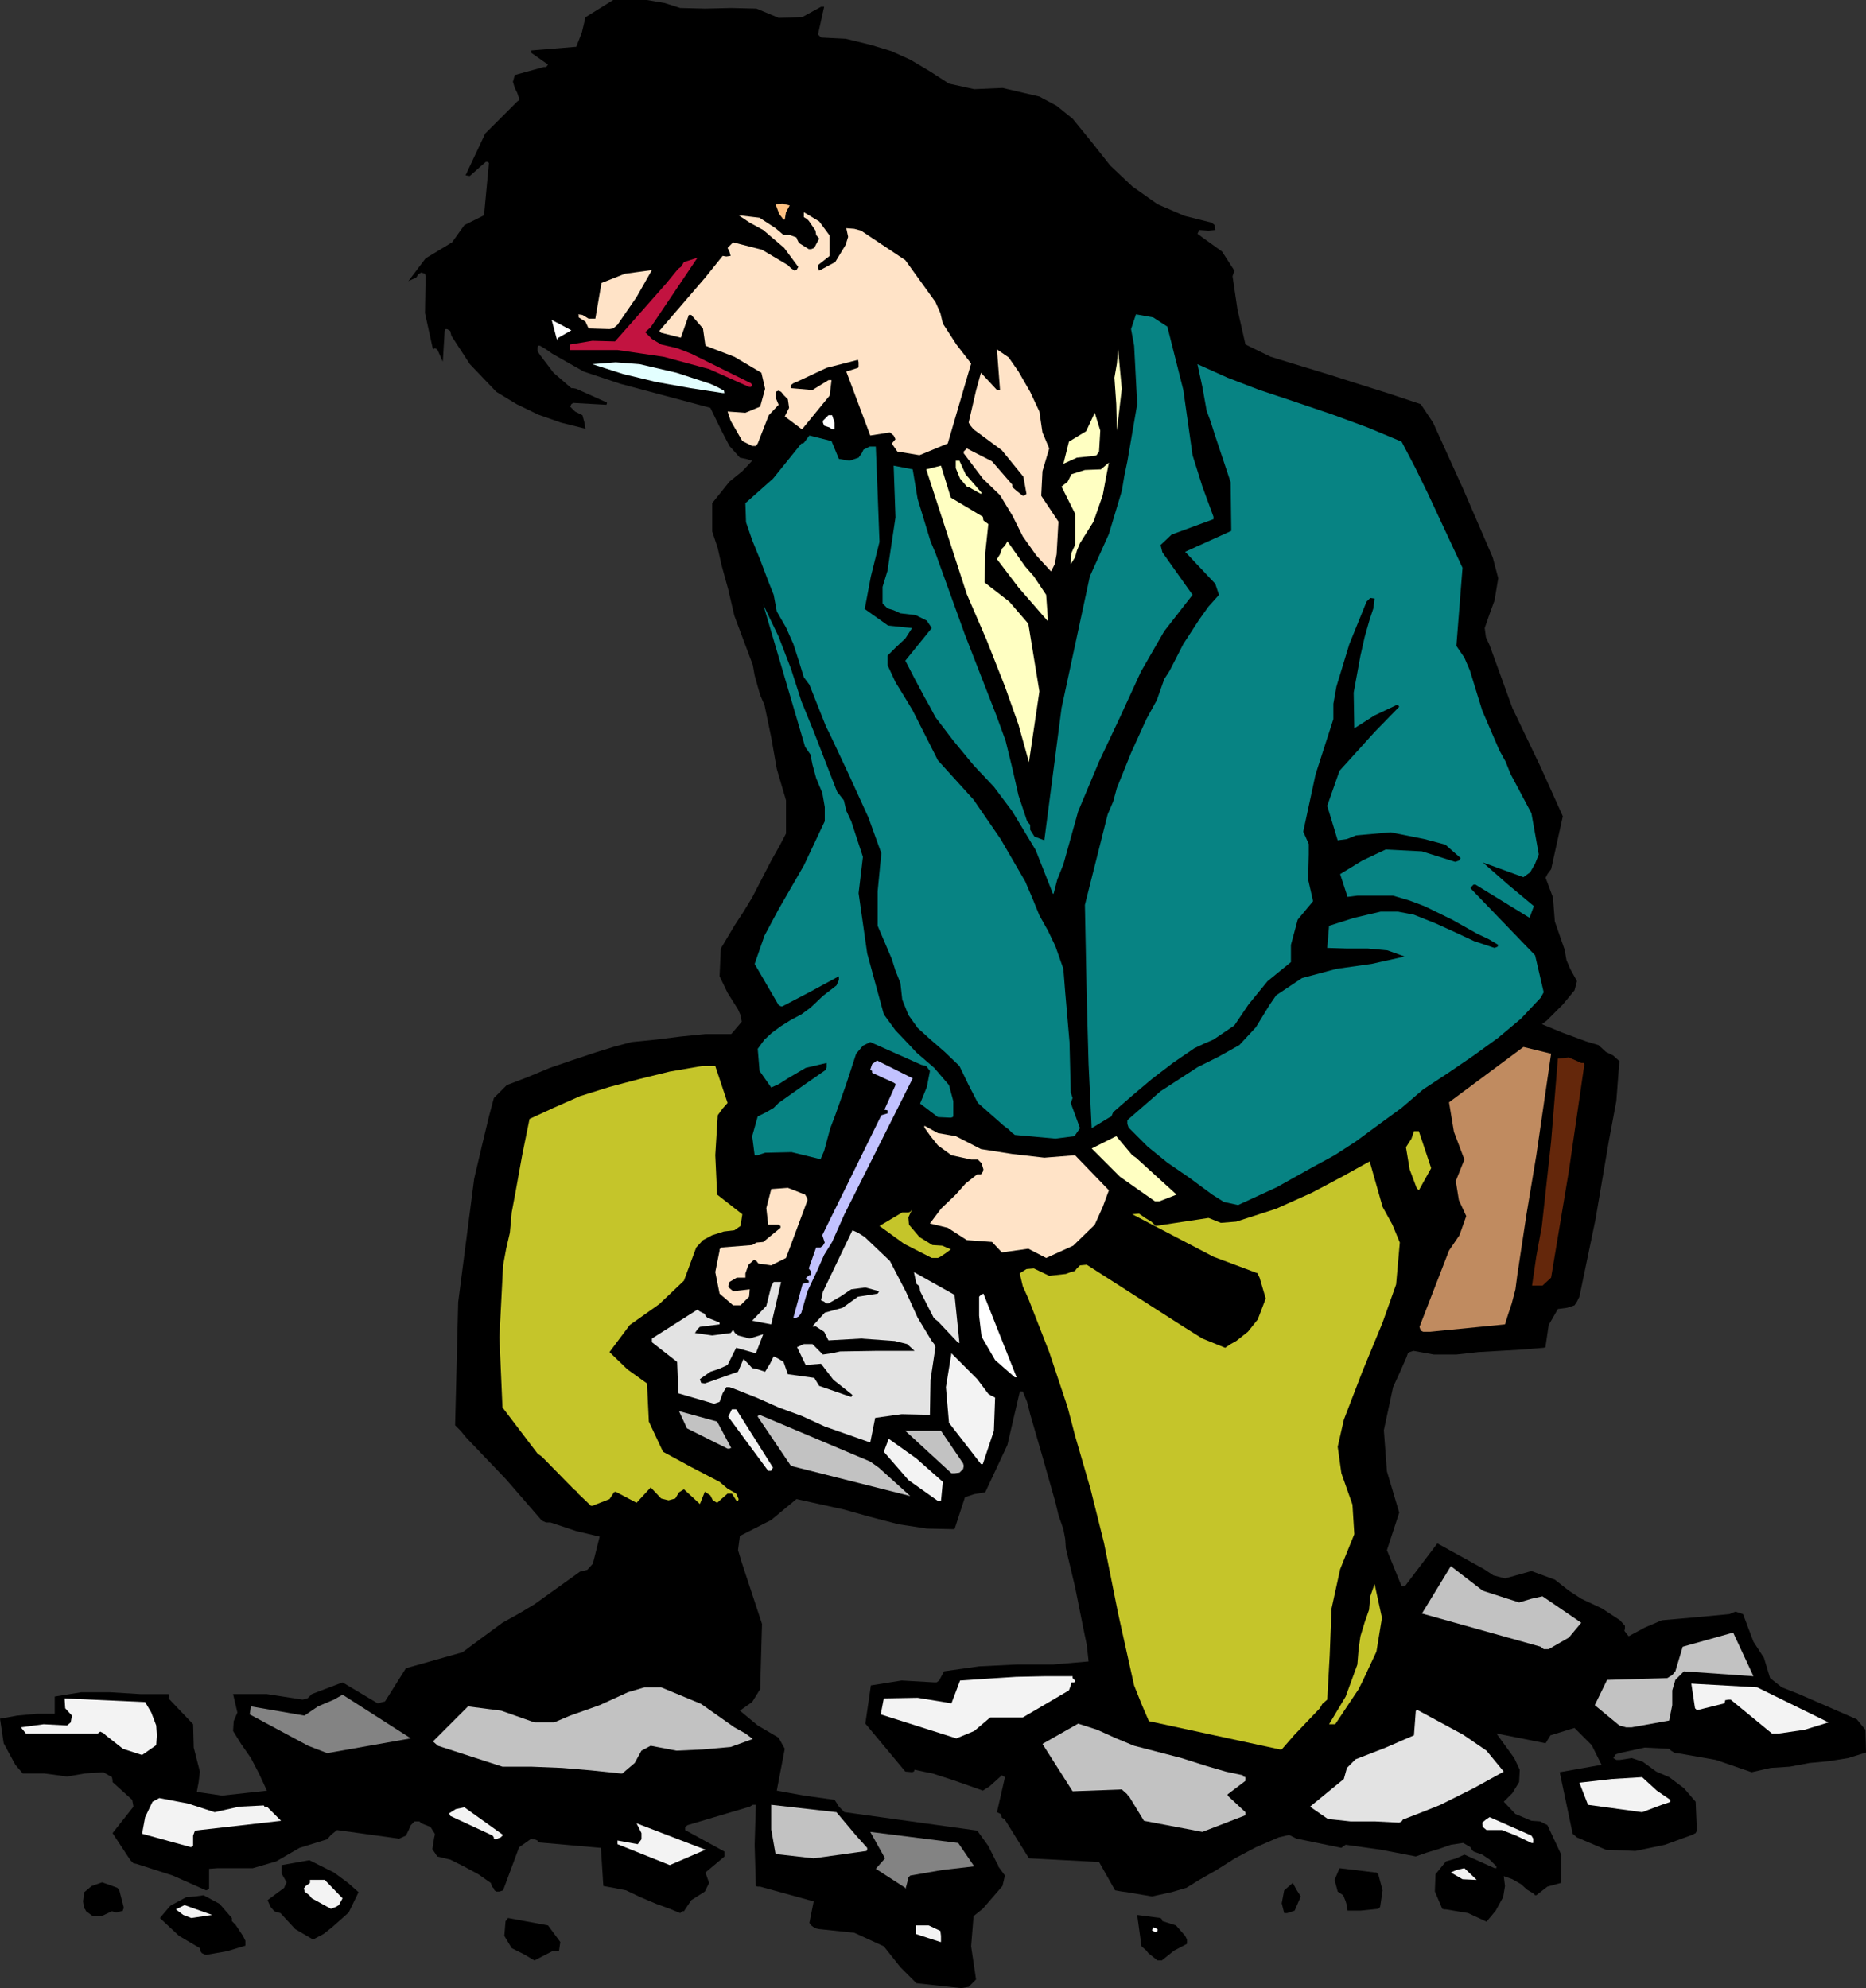 <?xml version="1.0" encoding="UTF-8" standalone="no"?>
<svg
   version="1.0"
   width="129.724mm"
   height="138.191mm"
   id="svg69"
   sodipodi:docname="Geologist 1.wmf"
   xmlns:inkscape="http://www.inkscape.org/namespaces/inkscape"
   xmlns:sodipodi="http://sodipodi.sourceforge.net/DTD/sodipodi-0.dtd"
   xmlns="http://www.w3.org/2000/svg"
   xmlns:svg="http://www.w3.org/2000/svg">
  <rect width="100%" height="100%" fill="#333333" stroke="none"/>
  <sodipodi:namedview
     id="namedview69"
     pagecolor="#ffffff"
     bordercolor="#000000"
     borderopacity="0.25"
     inkscape:showpageshadow="2"
     inkscape:pageopacity="0.0"
     inkscape:pagecheckerboard="0"
     inkscape:deskcolor="#d1d1d1"
     inkscape:document-units="mm" />
  <defs
     id="defs1">
    <pattern
       id="WMFhbasepattern"
       patternUnits="userSpaceOnUse"
       width="6"
       height="6"
       x="0"
       y="0" />
  </defs>
  <path
     style="fill:#000000;fill-opacity:1;fill-rule:evenodd;stroke:none"
     d="m 252.581,522.297 -11.797,-1.293 -4.202,-4.202 -4.363,-5.494 -7.757,-3.555 -9.211,-0.97 -0.808,-0.162 -0.646,-0.323 -0.646,-0.485 -0.485,-0.646 1.131,-5.656 -14.059,-3.878 h -0.646 l -0.485,-0.162 -0.323,-10.827 0.323,-10.504 h -0.808 l -0.808,0.485 -16.322,4.848 -0.646,0.485 v 0.808 l 10.342,5.656 v 1.293 l -5.01,4.202 0.97,2.747 -1.131,2.262 -3.555,2.262 -1.939,2.909 h -0.485 l -0.485,0.485 -2.747,-1.131 -3.555,-1.293 -4.202,-1.778 -3.717,-1.778 -3.232,-0.646 -2.747,-0.485 -0.646,-10.019 -16.483,-1.454 -0.162,-0.485 -0.808,-0.323 h -0.323 l -0.485,-0.162 -3.232,2.262 -4.202,11.312 -0.97,0.323 h -0.808 l -0.485,-0.323 -0.162,-0.485 -0.485,-0.485 -0.323,-0.97 -3.232,-2.262 -3.878,-2.101 -3.555,-1.778 -3.394,-0.808 -1.293,-1.939 0.485,-3.07 0.162,-0.646 v -0.323 l -1.131,-1.778 -2.424,-0.97 -0.485,-0.485 h -1.293 l -0.97,0.97 -0.646,1.454 -0.646,1.293 -1.778,0.808 -16.322,-2.262 -1.616,1.293 -0.97,1.131 -7.272,2.262 -6.141,3.555 -6.141,1.778 h -9.211 l -2.262,0.162 v 5.171 l -0.323,0.323 -0.485,0.162 -8.726,-3.878 -9.534,-3.07 -0.808,-0.162 -0.808,-0.808 -4.686,-7.11 5.494,-6.949 -0.323,-1.778 -5.171,-4.686 v -0.485 l -0.162,-0.808 -2.262,-1.293 -4.848,0.323 -4.686,0.808 -5.979,-0.808 H 5.979 L 4.04,463.636 0.97,457.98 0,451.515 l 4.525,-0.808 5.171,-0.485 h 4.686 v -4.525 l 6.949,-1.131 h 7.595 l 7.918,0.485 h 7.434 l 0.162,0.485 -0.162,0.646 6.464,6.787 0.162,6.141 1.616,6.302 -0.323,2.747 -0.485,2.586 6.626,0.97 11.797,-1.293 -2.101,-4.525 -2.101,-4.04 -2.586,-3.717 -2.101,-3.394 0.162,-2.586 0.97,-2.262 -1.131,-4.848 h 8.888 l 9.373,1.454 1.293,-0.323 1.131,-1.131 8.08,-3.07 9.211,5.494 1.939,-0.485 5.494,-8.726 14.867,-4.202 5.01,-3.717 5.494,-4.04 4.363,-2.424 4.04,-2.424 11.958,-8.565 1.939,-0.485 1.454,-1.616 1.778,-7.11 -6.141,-1.454 -6.787,-2.262 h -1.131 l -1.131,-0.485 -9.373,-10.827 -10.504,-10.989 -1.454,-1.778 -1.454,-1.454 0.808,-32.32 4.202,-32.482 1.939,-8.242 1.939,-8.08 1.293,-4.848 3.394,-3.394 5.494,-2.101 5.818,-2.424 5.656,-1.939 6.302,-2.101 4.686,-1.454 4.848,-1.293 6.464,-0.646 6.464,-0.808 6.464,-0.646 h 6.787 l 2.747,-3.232 -0.323,-1.778 -0.646,-1.454 -2.747,-4.363 -2.101,-4.363 0.323,-7.272 3.555,-5.979 2.424,-3.717 2.262,-3.717 2.424,-4.686 2.586,-5.01 2.101,-3.717 1.778,-3.394 v -8.726 l -2.424,-8.242 -1.454,-8.242 -1.778,-8.565 -1.131,-2.586 -0.646,-2.262 -0.808,-2.909 -0.485,-2.747 -2.424,-6.464 -2.424,-6.464 -1.616,-6.949 -1.778,-6.464 -0.97,-4.363 -1.454,-4.363 v -7.434 l 4.525,-5.656 3.394,-2.747 2.586,-2.747 -1.616,-0.485 -1.616,-0.323 -2.747,-3.07 -2.101,-4.04 -2.909,-5.979 -23.594,-6.302 -9.696,-3.232 -8.242,-4.686 -1.616,-1.131 -1.616,-0.97 h -0.485 l -0.162,0.485 v 0.97 l 0.646,0.97 3.555,4.686 4.686,4.04 h 0.485 l 0.808,0.162 7.918,3.555 0.162,0.162 -0.162,0.485 -8.726,-0.485 -0.485,0.323 -0.323,0.646 1.293,1.293 1.939,0.97 0.485,1.778 0.323,1.778 -6.464,-1.616 -5.979,-2.101 -5.656,-2.747 -5.333,-3.232 -6.949,-7.272 -4.848,-7.434 -0.323,-1.293 -0.808,-0.485 h -0.485 l -0.162,0.485 -0.485,8.08 -1.454,-3.232 -0.646,-0.323 -0.485,0.323 -2.101,-9.535 0.162,-9.696 -0.162,-0.646 -0.97,-0.323 -0.808,0.485 -0.485,0.808 -2.101,0.97 4.525,-5.979 6.949,-4.202 3.232,-4.525 5.171,-2.586 1.293,-13.736 -0.323,-0.323 h -0.485 l -4.202,3.717 h -0.162 l -0.97,-0.162 5.171,-10.989 8.403,-8.403 0.485,-0.323 v -0.485 l -0.485,-1.454 -0.646,-1.293 -0.485,-1.616 0.485,-1.778 7.595,-2.101 h 0.646 l 0.485,-0.646 -4.363,-3.07 v -0.646 l 11.797,-0.97 1.454,-3.717 0.97,-4.04 L 161.115,0 h 8.888 l 4.686,0.808 4.04,1.293 6.464,0.162 6.949,-0.162 6.626,0.162 5.818,2.424 6.141,-0.162 5.01,-2.747 h 0.808 l -1.616,7.272 0.808,0.808 6.464,0.323 6.626,1.616 5.333,1.616 5.01,2.262 5.171,3.07 5.01,3.232 6.626,1.454 7.434,-0.323 9.696,2.262 4.525,2.424 4.202,3.394 5.01,6.141 4.848,6.141 5.818,5.494 6.626,4.686 7.11,3.07 7.11,1.778 0.808,0.646 0.162,1.293 -1.778,0.162 -2.424,-0.162 -0.485,0.97 1.293,0.97 5.171,3.717 3.232,5.01 -0.162,0.485 -0.323,0.97 1.293,8.726 2.101,9.211 6.626,3.232 7.918,2.424 7.434,2.262 7.11,2.262 8.726,2.747 8.242,2.747 3.232,4.848 7.918,17.453 7.757,17.938 1.454,5.494 -0.97,5.818 -1.293,3.555 -1.293,3.717 0.323,2.424 0.97,2.101 5.979,16.483 7.434,15.514 5.818,12.928 -3.07,13.898 -0.97,1.293 -0.485,0.97 1.939,5.171 0.485,6.302 1.293,3.717 1.293,3.717 0.485,2.747 0.97,2.262 1.778,3.232 -0.646,2.424 -3.07,3.717 -4.202,4.202 -1.293,0.97 5.494,2.262 6.141,2.262 3.232,0.97 1.939,1.778 1.939,0.97 1.616,1.454 -0.808,10.504 -1.939,10.343 -3.555,20.847 -4.202,20.2 -0.646,1.293 -0.646,0.97 -1.939,0.646 -2.424,0.323 -2.424,4.202 -0.808,5.494 v 0.323 l -0.485,0.162 -5.818,0.485 -5.656,0.323 -5.656,0.323 -5.818,0.646 h -5.979 l -5.333,-0.97 -0.485,0.162 -0.485,0.162 -0.485,0.323 -0.323,0.97 -1.778,4.04 -1.778,3.878 -2.424,11.312 0.808,10.827 3.232,10.827 -3.232,9.858 3.878,9.534 h 0.808 l 8.565,-11.312 12.282,6.787 2.424,1.616 3.07,0.808 6.949,-1.939 6.141,2.262 3.717,2.909 3.232,2.101 5.494,2.586 4.686,3.07 1.293,1.454 v 0.808 l -0.162,0.485 0.485,0.646 0.646,0.808 4.202,-2.262 4.525,-1.939 9.211,-0.808 8.565,-0.808 1.131,-0.485 0.485,-0.162 1.939,0.646 2.747,7.272 2.747,4.202 1.616,5.333 3.07,2.424 4.525,1.778 15.19,6.626 2.262,2.747 0.162,5.979 -4.686,1.454 -5.01,0.808 -5.171,0.485 -5.171,0.97 -5.01,0.323 -5.01,1.131 -9.373,-3.232 -10.181,-1.778 h -0.485 l -0.323,-0.162 -0.808,-0.485 -0.485,-0.485 -6.464,-0.323 -6.626,1.454 -0.97,0.323 -0.646,0.97 0.808,0.485 h 0.97 l 3.07,-0.485 2.909,0.97 3.555,2.586 3.394,1.454 3.878,2.909 3.07,3.555 0.323,7.595 -0.323,0.646 -0.97,0.485 -7.11,2.586 -7.757,1.616 -7.757,-0.323 -7.595,-3.232 -1.131,-0.97 -0.162,-0.808 -3.232,-15.352 10.989,-1.939 -2.586,-5.171 -4.525,-4.525 -6.302,1.939 -1.293,2.101 -12.928,-2.586 4.686,6.464 1.454,3.07 -0.162,3.232 -1.778,2.909 -2.262,2.262 3.07,3.232 4.202,1.778 2.262,0.162 1.939,0.97 3.555,7.595 v 7.595 l -3.555,0.97 -2.909,2.262 h -0.323 l -0.485,-0.485 -1.616,-0.97 -1.616,-1.454 -2.262,-1.293 -2.262,-0.808 0.323,2.586 -0.485,2.909 -1.939,3.555 -2.424,2.909 -4.848,-2.262 -5.818,-0.97 h -0.485 l -0.485,-0.162 -1.939,-4.525 0.162,-4.525 2.747,-3.394 2.747,-0.808 2.101,-0.97 7.918,3.555 h 0.485 v -0.485 l -1.778,-1.778 -1.939,-1.293 -2.262,-0.808 -0.485,-0.485 -0.323,-0.646 -1.939,-1.131 -3.232,0.485 -3.232,1.131 -3.232,0.97 -2.747,0.97 -9.211,-1.778 -9.211,-1.293 -0.485,0.323 -0.646,0.485 -11.797,-2.424 -1.939,-0.97 -2.747,0.646 -5.979,2.586 -5.494,2.909 -4.848,3.07 -4.525,2.586 -3.394,2.101 -3.878,1.131 -5.171,1.131 -6.626,-1.131 -1.293,-0.162 -1.778,-0.323 -4.202,-7.434 -18.422,-0.97 -6.141,-9.858 -0.162,-0.323 -0.808,-0.485 -0.323,-0.97 -0.97,-0.485 2.101,-9.211 -0.323,-0.162 -0.485,-0.323 -3.232,2.909 -1.778,1.131 -1.778,-0.646 -5.979,-2.101 -5.494,-1.778 -2.424,-0.485 -2.262,-0.485 -0.162,0.485 -0.485,0.162 -1.778,-0.162 -10.504,-12.605 1.454,-10.019 8.08,-1.293 8.403,0.485 h 0.808 l 0.646,-0.485 1.293,-2.424 9.211,-1.293 9.858,-0.485 h 9.534 l 9.373,-0.808 -0.485,-4.363 -0.97,-4.686 -2.101,-10.504 -2.424,-10.181 -0.162,-2.424 -0.485,-2.586 -1.293,-3.717 -0.808,-3.394 -3.394,-11.959 -3.232,-11.151 -0.808,-3.232 -1.131,-2.747 h -0.646 l -0.162,0.162 -3.232,13.898 -5.818,12.443 -2.909,0.485 -2.424,0.808 -2.747,8.403 -7.272,-0.162 -7.434,-1.131 -7.434,-1.939 -6.949,-1.939 -12.443,-2.747 -6.626,5.494 -8.242,4.202 -0.485,3.717 0.97,3.232 5.333,16.16 -0.485,17.13 -2.101,3.394 -3.232,2.262 4.686,3.878 5.494,3.232 1.616,2.909 -2.101,10.989 7.11,1.293 8.08,1.131 0.646,0.97 0.485,0.808 1.454,1.454 34.906,4.848 2.909,4.04 2.262,4.525 0.323,0.485 v 0.323 l 1.778,2.424 -0.646,2.747 -5.171,5.979 -2.424,1.939 -0.646,7.918 1.293,8.726 -1.939,1.939 -1.778,0.323 z"
     id="path1" />
  <path
     style="fill:#000000;fill-opacity:1;fill-rule:evenodd;stroke:none"
     d="m 304.616,515.025 h -0.485 l -2.424,-1.939 -0.485,-0.646 -1.293,-1.131 -1.131,-8.242 6.141,0.808 0.323,0.323 0.162,0.485 3.555,1.131 2.424,2.747 0.485,0.97 v 1.131 l -3.394,1.778 -3.232,2.586 z"
     id="path2" />
  <path
     style="fill:#000000;fill-opacity:1;fill-rule:evenodd;stroke:none"
     d="m 140.43,515.025 -2.747,-1.616 -3.232,-1.616 -1.939,-3.232 0.323,-3.878 0.323,-0.323 0.323,-0.485 10.504,1.939 3.232,4.363 -0.323,2.262 -0.485,0.162 h -1.293 z"
     id="path3" />
  <path
     style="fill:#000000;fill-opacity:1;fill-rule:evenodd;stroke:none"
     d="m 54.136,513.571 -0.485,-0.162 -0.646,-0.323 -0.323,-0.485 -0.162,-0.808 -5.494,-3.232 -5.01,-4.686 2.747,-3.232 4.202,-2.262 2.262,-0.162 2.262,-0.323 4.202,2.262 3.232,3.717 v 0.808 l 0.97,0.97 1.939,2.909 0.646,1.293 v 1.293 l -4.848,1.454 z"
     id="path4" />
  <path
     style="fill:#f3f3f3;fill-opacity:1;fill-rule:evenodd;stroke:none"
     d="m 247.086,510.177 -6.464,-2.101 v -2.262 h 3.394 l 3.07,1.454 0.162,1.293 v 1.616 z"
     id="path5" />
  <path
     style="fill:#000000;fill-opacity:1;fill-rule:evenodd;stroke:none"
     d="m 82.254,509.53 -4.686,-2.747 -3.878,-4.202 -0.646,-0.162 -0.97,-0.323 -0.97,-1.131 -0.808,-1.778 4.363,-3.232 0.323,-0.808 0.323,-0.646 -1.293,-2.262 v -2.262 l 7.272,-1.293 6.464,3.232 3.717,2.747 2.747,2.424 -2.586,5.333 -4.363,3.878 -2.262,1.778 z"
     id="path6" />
  <path
     style="fill:#ffffff;fill-opacity:1;fill-rule:evenodd;stroke:none"
     d="m 139.622,508.076 -3.878,-0.808 z"
     id="path7" />
  <path
     style="fill:#ffffff;fill-opacity:1;fill-rule:evenodd;stroke:none"
     d="m 303.646,507.591 h -0.162 l -0.485,-0.323 -0.323,-0.162 0.323,-0.808 1.131,0.485 v 0.485 z"
     id="path8" />
  <path
     style="fill:#f3f3f3;fill-opacity:1;fill-rule:evenodd;stroke:none"
     d="m 50.258,503.874 -2.101,-0.808 -1.939,-1.454 1.293,-0.646 0.97,-0.485 7.272,2.586 z"
     id="path9" />
  <path
     style="fill:#000000;fill-opacity:1;fill-rule:evenodd;stroke:none"
     d="m 26.664,503.39 h -2.262 l -1.778,-1.293 -0.323,-0.646 h -0.162 l -0.323,-1.939 0.323,-2.424 1.939,-1.616 2.747,-0.97 2.747,0.97 1.293,0.485 0.485,0.646 1.131,4.363 v 0.485 l -0.162,0.162 v 0.323 l -0.485,0.162 -1.293,0.323 -1.131,-0.323 z"
     id="path10" />
  <path
     style="fill:#000000;fill-opacity:1;fill-rule:evenodd;stroke:none"
     d="m 338.067,502.582 h -0.646 l -0.646,-2.586 0.646,-3.394 1.131,-0.97 1.131,-0.97 0.97,1.778 1.131,1.778 -1.616,3.717 -1.939,0.646 z"
     id="path11" />
  <path
     style="fill:#000000;fill-opacity:1;fill-rule:evenodd;stroke:none"
     d="m 357.459,501.935 h -3.394 l -0.162,-1.293 -0.323,-1.131 -0.646,-1.616 -1.454,-0.97 -0.808,-3.07 1.293,-3.07 9.373,1.131 h 0.323 l 0.485,0.485 1.131,4.202 -0.646,4.363 -0.485,0.485 z"
     id="path12" />
  <path
     style="fill:#f3f3f3;fill-opacity:1;fill-rule:evenodd;stroke:none"
     d="m 86.941,501.45 -5.01,-2.747 -0.646,-0.808 -1.293,-0.97 v -0.323 l -0.162,-0.485 0.485,-0.646 1.131,-0.808 v -0.808 h 3.878 l 4.686,4.848 -0.97,1.778 -0.808,0.485 z"
     id="path13" />
  <path
     style="fill:#838383;fill-opacity:1;fill-rule:evenodd;stroke:none"
     d="m 237.875,495.956 -7.757,-5.01 2.424,-2.747 -3.878,-6.949 23.109,2.909 4.202,6.141 -8.403,0.97 -8.403,1.454 -0.485,0.485 v 0.162 l -0.808,3.07 z"
     id="path14" />
  <path
     style="fill:#f3f3f3;fill-opacity:1;fill-rule:evenodd;stroke:none"
     d="m 387.678,493.855 -3.394,-0.162 -3.07,-1.778 1.454,-0.646 2.101,-0.485 3.232,3.07 z"
     id="path15" />
  <path
     style="fill:#f3f3f3;fill-opacity:1;fill-rule:evenodd;stroke:none"
     d="m 175.982,489.977 -13.736,-5.494 v -0.97 l 5.333,0.97 0.97,-1.293 v -1.616 l -0.808,-1.616 -0.485,-0.97 18.099,6.949 z"
     id="path16" />
  <path
     style="fill:#c2c2c2;fill-opacity:1;fill-rule:evenodd;stroke:none"
     d="m 213.797,488.199 -10.019,-1.131 -1.131,-6.464 v -6.464 l 17.13,1.939 5.171,6.141 2.909,3.232 v 0.485 l -0.162,0.323 z"
     id="path17" />
  <path
     style="fill:#f3f3f3;fill-opacity:1;fill-rule:evenodd;stroke:none"
     d="m 50.258,485.29 -12.928,-3.555 0.808,-4.363 1.939,-4.04 1.778,-0.97 7.595,1.454 6.949,2.262 6.464,-1.454 6.464,-0.323 0.162,0.323 0.808,0.162 3.555,3.555 -21.331,2.424 -1.293,0.162 -0.485,1.293 v 2.747 h -0.323 z"
     id="path18" />
  <path
     style="fill:#f3f3f3;fill-opacity:1;fill-rule:evenodd;stroke:none"
     d="m 402.384,484.159 -4.04,-1.939 -3.717,-1.454 h -4.04 l -0.97,-0.808 -0.162,-1.131 0.97,-0.808 0.97,-0.646 10.989,4.848 0.485,0.808 v 1.131 z"
     id="path19" />
  <path
     style="fill:#f3f3f3;fill-opacity:1;fill-rule:evenodd;stroke:none"
     d="m 129.765,483.028 v -0.323 l -0.323,-0.485 -11.15,-5.171 v -0.162 l -0.323,-0.485 1.778,-1.131 2.262,-0.485 10.181,7.272 -0.646,0.646 -1.293,0.485 z"
     id="path20" />
  <path
     style="fill:#c2c2c2;fill-opacity:1;fill-rule:evenodd;stroke:none"
     d="m 315.928,481.25 -15.352,-2.909 -4.04,-6.626 -0.323,-0.162 v -0.162 l -1.454,-1.293 -12.928,0.485 -7.918,-12.443 9.373,-5.333 5.01,1.616 5.01,2.262 4.686,1.939 5.01,1.293 7.434,1.939 6.626,2.101 5.01,1.454 4.525,0.97 v 0.323 l 0.646,0.162 v 0.97 l -4.686,3.555 v 0.323 l 4.686,4.363 v 0.808 z"
     id="path21" />
  <path
     style="fill:#e3e3e3;fill-opacity:1;fill-rule:evenodd;stroke:none"
     d="m 367.64,478.826 -6.302,-0.323 h -6.464 l -5.979,-0.646 -4.686,-3.232 8.888,-7.272 0.808,-2.909 2.262,-2.262 7.918,-3.07 7.434,-3.232 0.485,-6.464 0.485,-0.162 5.979,3.232 5.979,3.232 6.141,4.202 4.525,5.494 -7.918,4.363 -8.726,4.363 -4.848,1.939 -5.01,1.939 -0.323,0.485 z"
     id="path22" />
  <path
     style="fill:#f3f3f3;fill-opacity:1;fill-rule:evenodd;stroke:none"
     d="m 431.472,476.079 -14.221,-1.939 -2.262,-5.818 8.565,-0.97 7.918,-0.485 3.878,3.555 3.555,2.424 v 0.485 l -0.323,0.162 -1.939,0.646 z"
     id="path23" />
  <path
     style="fill:#c2c2c2;fill-opacity:1;fill-rule:evenodd;stroke:none"
     d="m 163.054,465.898 -7.757,-0.808 -7.595,-0.646 -8.08,-0.323 h -7.595 l -16.968,-5.494 -1.293,-1.131 9.211,-9.211 8.726,1.131 8.726,3.07 h 5.171 l 4.202,-1.778 7.757,-2.747 7.434,-3.394 4.363,-1.293 h 4.363 l 10.504,4.363 8.726,6.141 2.909,1.616 1.939,1.454 -5.818,2.101 -7.272,0.646 -6.949,0.323 -6.787,-1.293 -2.424,1.293 -1.778,3.232 -3.232,2.747 z"
     id="path24" />
  <path
     style="fill:#f3f3f3;fill-opacity:1;fill-rule:evenodd;stroke:none"
     d="m 37.33,461.05 -5.01,-1.616 -4.525,-3.555 -0.485,-0.485 -0.97,-0.485 -0.646,0.485 H 6.787 l -1.293,-1.616 5.979,-0.808 6.141,0.323 0.97,-0.808 0.323,-1.778 -1.778,-1.939 -0.162,-2.586 21.17,0.97 1.616,2.747 1.293,3.394 0.162,2.586 -0.162,2.586 z"
     id="path25" />
  <path
     style="fill:#838383;fill-opacity:1;fill-rule:evenodd;stroke:none"
     d="m 85.971,460.565 -5.01,-1.939 -15.352,-8.242 0.323,-2.101 14.059,2.424 3.555,-2.424 4.202,-1.778 2.262,-1.293 17.938,11.474 z"
     id="path26" />
  <path
     style="fill:#c5c52a;fill-opacity:1;fill-rule:evenodd;stroke:none"
     d="m 336.289,459.596 -34.421,-7.434 -1.939,-4.525 -1.939,-4.848 -4.202,-18.907 -3.717,-18.584 -3.555,-14.221 -4.04,-13.898 -0.97,-3.717 -0.97,-3.717 -4.848,-14.544 -5.494,-14.059 -1.454,-3.232 -0.808,-3.394 1.778,-1.131 1.939,-0.162 4.04,1.939 4.363,-0.485 1.293,-0.485 1.131,-0.323 0.323,-0.485 0.97,-0.97 1.778,-0.162 25.21,16.16 5.171,3.232 5.979,2.424 1.454,-0.97 1.454,-0.808 3.07,-2.424 2.586,-3.232 2.101,-5.494 -1.616,-5.494 -0.485,-0.97 v -0.162 l -11.635,-4.363 -21.331,-11.151 1.778,-0.162 1.616,1.131 1.616,0.97 1.131,1.131 13.898,-2.101 3.232,1.293 4.04,-0.323 10.504,-3.394 9.373,-4.202 7.918,-4.202 7.272,-4.04 3.394,11.959 2.586,4.686 1.939,4.686 -0.97,10.989 -3.555,10.019 -5.333,12.928 -4.848,12.605 -1.616,7.11 0.97,6.949 2.909,8.242 0.485,7.757 -3.717,9.211 -2.262,10.343 -0.485,12.282 -0.646,11.635 -1.293,1.131 -0.646,1.131 -6.787,7.11 -3.232,3.717 z"
     id="path27" />
  <path
     style="fill:#f3f3f3;fill-opacity:1;fill-rule:evenodd;stroke:none"
     d="m 251.288,456.687 -19.877,-6.302 0.808,-4.202 8.888,-0.162 8.888,1.454 2.262,-5.979 7.11,-0.485 7.595,-0.485 7.434,-0.162 h 7.434 v 0.485 l 0.646,0.646 -0.162,0.485 h -0.808 l -0.162,0.808 -0.485,1.293 -12.12,7.11 h -8.565 l -4.202,3.555 z"
     id="path28" />
  <path
     style="fill:#f3f3f3;fill-opacity:1;fill-rule:evenodd;stroke:none"
     d="m 467.508,455.394 h -1.939 l -10.827,-8.888 h -0.646 l -0.808,0.162 -0.162,0.808 -7.11,1.778 h -0.162 l -0.485,-0.485 -0.97,-6.464 17.291,0.97 18.746,9.211 -6.302,1.939 z"
     id="path29" />
  <path
     style="fill:#c2c2c2;fill-opacity:1;fill-rule:evenodd;stroke:none"
     d="m 428.724,453.778 h -1.454 l -1.778,-0.485 -6.464,-5.333 3.232,-6.626 15.837,-0.485 1.293,-0.808 0.808,-0.97 1.939,-6.464 13.251,-3.717 5.333,11.474 -18.261,-1.293 -2.262,2.262 -0.808,2.747 v 3.878 l -0.808,4.04 z"
     id="path30" />
  <path
     style="fill:#c5c52a;fill-opacity:1;fill-rule:evenodd;stroke:none"
     d="m 350.348,452.97 h -1.131 l 4.363,-7.272 3.07,-8.403 0.323,-4.04 0.485,-3.394 1.131,-3.717 1.131,-3.232 0.323,-3.555 1.131,-3.232 1.939,8.888 -1.454,8.888 -3.555,7.595 -1.131,2.262 -6.141,9.211 z"
     id="path31" />
  <path
     style="fill:#c2c2c2;fill-opacity:1;fill-rule:evenodd;stroke:none"
     d="m 406.1,433.254 h -0.485 l -0.808,-0.646 -31.189,-8.726 7.595,-12.443 8.403,6.464 9.534,3.07 3.232,-0.97 2.909,-0.646 10.181,6.949 -3.232,3.878 -4.202,2.424 -1.131,0.646 z"
     id="path32" />
  <path
     style="fill:#c5c52a;fill-opacity:1;fill-rule:evenodd;stroke:none"
     d="m 155.297,395.601 -3.394,-3.232 -0.323,-0.485 -0.808,-0.646 -7.595,-7.757 -0.808,-0.808 -1.131,-0.808 -9.211,-12.12 -0.808,-18.423 0.97,-18.907 0.808,-4.363 0.97,-4.202 0.485,-5.333 0.97,-5.171 1.778,-9.858 1.939,-9.535 6.302,-2.909 6.949,-3.07 7.757,-2.424 7.918,-2.101 7.918,-1.939 8.403,-1.454 h 3.555 l 3.232,9.696 -1.293,1.454 -1.293,1.778 -0.646,10.504 0.485,10.343 6.626,5.171 -0.485,3.07 -1.616,1.131 -2.747,0.323 -3.07,0.97 -2.424,1.293 -1.778,1.939 -3.232,8.726 -6.464,6.141 -7.757,5.494 -5.333,7.11 4.686,4.525 5.171,3.717 0.485,10.019 3.717,7.918 7.434,4.04 7.434,3.878 2.101,1.778 2.262,1.293 0.646,1.454 -0.162,0.485 -0.485,-0.162 -1.131,-1.778 h -1.131 l -2.747,2.424 -1.131,-0.646 -0.646,-1.293 -1.454,-0.97 -1.293,3.232 -4.202,-3.878 -1.293,0.808 -0.97,1.616 -1.778,0.485 -1.939,-0.485 -2.747,-2.909 -3.717,4.04 -5.494,-2.909 -0.485,0.162 -0.162,0.323 -0.97,1.454 -4.525,1.778 z"
     id="path33" />
  <path
     style="fill:#f3f3f3;fill-opacity:1;fill-rule:evenodd;stroke:none"
     d="m 246.44,394.308 -7.757,-5.494 -6.464,-7.434 1.293,-3.394 7.272,5.171 6.949,6.141 -0.485,5.01 z"
     id="path34" />
  <path
     style="fill:#c2c2c2;fill-opacity:1;fill-rule:evenodd;stroke:none"
     d="m 239.168,393.016 -31.35,-7.918 -8.726,-12.928 v -0.162 l 0.485,-0.323 29.088,12.282 2.262,1.616 z"
     id="path35" />
  <path
     style="fill:#c2c2c2;fill-opacity:1;fill-rule:evenodd;stroke:none"
     d="m 250.803,387.036 h -0.808 L 237.875,375.886 h 9.373 l 5.818,8.565 0.162,0.646 -0.162,0.808 -0.97,0.97 z"
     id="path36" />
  <path
     style="fill:#f3f3f3;fill-opacity:1;fill-rule:evenodd;stroke:none"
     d="m 202.646,386.39 h -0.808 l -10.504,-14.221 0.97,-1.939 h 1.131 l 9.696,15.352 -0.323,0.323 z"
     id="path37" />
  <path
     style="fill:#f3f3f3;fill-opacity:1;fill-rule:evenodd;stroke:none"
     d="m 257.752,384.612 -8.403,-10.827 -0.808,-9.373 1.454,-8.888 6.787,6.787 2.909,3.878 0.808,0.485 0.97,0.485 -0.323,8.726 -2.909,8.726 z"
     id="path38" />
  <path
     style="fill:#c2c2c2;fill-opacity:1;fill-rule:evenodd;stroke:none"
     d="m 191.657,380.572 h -0.485 l -10.666,-5.333 -2.101,-4.525 10.019,2.747 3.717,6.949 h -0.162 z"
     id="path39" />
  <path
     style="fill:#e3e3e3;fill-opacity:1;fill-rule:evenodd;stroke:none"
     d="m 228.664,378.956 -11.958,-4.202 -5.979,-2.747 -6.141,-2.262 -5.818,-2.586 -6.141,-2.424 -0.97,-0.323 h -0.808 l -0.97,1.616 -0.808,2.262 -0.485,0.162 -0.97,0.323 -9.373,-2.747 -0.323,-8.242 -6.626,-5.171 v -0.97 l 11.958,-7.595 0.646,0.485 1.293,0.646 0.162,0.485 0.485,0.485 3.232,1.293 v 0.485 l -5.171,0.646 -0.646,0.646 -0.646,0.97 4.525,0.646 4.848,-0.646 0.646,-0.808 0.485,0.808 0.808,0.646 3.07,0.808 3.555,-1.131 -1.939,5.01 -5.171,-1.454 -2.262,4.525 -2.101,0.97 -2.424,0.808 -2.747,1.939 0.323,0.97 0.97,0.162 8.726,-3.07 1.454,-3.394 2.262,2.424 1.454,0.323 1.939,0.646 1.293,-2.101 0.97,-1.939 1.293,0.646 1.293,0.808 1.131,3.232 6.949,0.97 1.293,2.101 8.403,2.909 0.323,-0.485 -0.323,-0.323 -4.686,-3.717 -3.232,-4.202 -4.04,0.323 -2.262,-4.686 1.778,-0.808 h 2.262 l 2.747,2.747 2.262,-0.323 2.262,-0.485 9.858,-0.162 h 9.696 l -1.939,-1.778 -3.232,-0.808 -8.888,-0.646 -8.565,0.485 -1.131,-2.262 -2.262,-1.454 -0.485,0.162 -0.323,-0.162 3.232,-3.555 4.686,-1.293 4.04,-2.909 5.171,-0.808 0.323,-0.485 v -0.162 l -3.555,-0.97 -3.717,0.485 -2.909,1.939 -3.07,1.778 h -0.485 l -0.485,-0.323 -0.162,-0.162 -0.808,-0.323 0.485,-2.262 7.757,-16.16 1.454,0.646 1.778,1.131 6.626,6.302 4.202,8.08 3.07,6.787 3.717,6.141 0.646,0.808 0.323,0.808 -1.293,8.565 -0.162,9.211 -7.434,-0.162 -6.949,0.97 z"
     id="path40" />
  <path
     style="fill:#ffffff;fill-opacity:1;fill-rule:evenodd;stroke:none"
     d="m 266.64,361.826 -5.171,-4.525 -3.555,-6.141 -0.646,-5.494 v -5.01 l 0.485,-0.485 0.646,-0.323 8.726,21.978 z"
     id="path41" />
  <path
     style="fill:#e3e3e3;fill-opacity:1;fill-rule:evenodd;stroke:none"
     d="m 251.773,352.777 -5.333,-5.656 -0.646,-0.485 -0.485,-0.485 -3.555,-6.949 -0.162,-1.293 -0.808,-0.646 -0.646,-3.07 10.666,5.979 1.293,12.605 z"
     id="path42" />
  <path
     style="fill:#c08b60;fill-opacity:1;fill-rule:evenodd;stroke:none"
     d="m 375.72,349.868 h -1.778 l -0.646,-0.323 -0.323,-0.97 7.757,-20.039 2.747,-4.04 1.778,-5.01 -0.97,-2.101 -0.97,-2.101 -0.808,-5.01 1.939,-4.848 0.323,-0.808 -2.747,-7.272 -1.293,-7.757 19.554,-14.544 7.272,1.778 -3.878,26.664 -2.586,15.514 -2.424,15.999 -0.485,3.717 -0.97,3.717 -0.97,2.909 -0.808,2.586 z"
     id="path43" />
  <path
     style="fill:#e3e3e3;fill-opacity:1;fill-rule:evenodd;stroke:none"
     d="m 202.646,347.929 -5.01,-0.97 3.717,-3.878 1.293,-5.171 0.646,-1.131 h 1.939 z"
     id="path44" />
  <path
     style="fill:#c2c2ff;fill-opacity:1;fill-rule:evenodd;stroke:none"
     d="m 208.787,346.313 -0.323,-0.162 2.424,-8.888 1.616,-0.323 v -0.485 l -0.808,-0.485 0.323,-0.485 0.646,-0.485 h 0.323 l 0.162,-0.485 -0.162,-0.646 -0.485,-0.646 1.939,-5.494 h 1.131 l 0.646,-0.485 0.485,-0.808 -0.646,-1.939 15.514,-31.512 1.616,-0.485 v -0.808 l -0.808,-0.162 2.909,-6.464 v -0.323 l -0.485,-0.323 -5.656,-2.586 v -0.485 l -0.485,-0.323 0.485,-1.454 1.293,-0.97 9.373,4.686 -17.938,35.714 -3.232,7.272 -2.101,3.394 -1.778,4.04 -2.586,5.494 -1.616,5.656 -0.646,0.97 -0.97,0.485 z"
     id="path45" />
  <path
     style="fill:#ffe3c7;fill-opacity:1;fill-rule:evenodd;stroke:none"
     d="m 194.566,342.919 h -1.939 l -3.555,-3.07 -1.131,-5.656 1.131,-5.656 v -0.323 l 0.485,-0.485 8.08,-0.646 1.131,-0.646 1.778,-0.162 4.525,-3.717 v -0.485 l -0.485,-0.323 h -2.747 l -0.485,-4.363 1.293,-5.01 4.363,-0.323 4.525,1.778 0.485,0.808 0.162,0.646 -5.656,15.191 -3.878,1.939 -3.394,-0.485 -0.485,-0.646 -0.646,-0.323 -1.454,1.293 -0.808,2.262 v 1.131 h -2.262 l -1.939,1.131 v 0.162 l -0.323,0.97 0.323,0.485 0.97,0.808 4.363,-0.485 -0.162,1.939 z"
     id="path46" />
  <path
     style="fill:#64270b;fill-opacity:1;fill-rule:evenodd;stroke:none"
     d="m 405.292,337.748 h -2.747 l 1.131,-7.757 1.454,-7.918 2.424,-22.139 1.778,-21.816 2.909,-0.323 3.232,1.454 h 0.646 l 0.162,0.485 -4.04,27.796 -4.686,28.119 z"
     id="path47" />
  <path
     style="fill:#ffe3c7;fill-opacity:1;fill-rule:evenodd;stroke:none"
     d="m 274.881,330.476 -4.686,-2.424 -6.949,0.97 -2.586,-2.747 -6.626,-0.485 -5.01,-3.232 -4.686,-1.131 2.909,-3.878 3.878,-3.717 2.586,-2.909 3.07,-2.424 h 0.97 l 0.485,-0.646 0.162,-0.646 -0.485,-1.616 -0.97,-0.97 h -1.778 l -5.171,-1.131 -3.555,-2.586 -1.939,-2.424 -1.616,-2.262 v -0.485 l 3.555,1.939 4.686,0.808 6.626,3.394 8.242,1.293 8.403,0.97 8.08,-0.646 8.888,9.211 -1.616,4.363 -2.101,4.686 -5.656,5.494 z"
     id="path48" />
  <path
     style="fill:#c5c52a;fill-opacity:1;fill-rule:evenodd;stroke:none"
     d="m 245.793,330.476 h -0.97 l -7.272,-3.717 -6.464,-4.686 5.979,-3.555 h 1.616 l 0.485,-0.162 0.485,-0.646 -0.97,2.101 0.162,1.939 2.747,3.232 3.394,2.101 2.586,0.162 2.262,0.97 -1.293,0.97 -1.454,0.97 -0.646,0.323 z"
     id="path49" />
  <path
     style="fill:#078383;fill-opacity:1;fill-rule:evenodd;stroke:none"
     d="m 325.3,316.578 -3.717,-0.808 -3.07,-1.939 -6.141,-4.525 -5.656,-3.878 -5.171,-4.202 -5.01,-5.01 -0.323,-0.97 v -0.97 l 8.726,-7.595 9.696,-6.302 5.494,-2.747 5.494,-3.07 4.363,-4.686 3.555,-5.818 1.778,-2.586 6.787,-4.525 9.05,-2.424 9.211,-1.293 8.726,-1.939 -4.525,-1.616 -5.171,-0.485 h -5.494 l -5.171,-0.162 0.485,-5.818 6.626,-2.101 6.949,-1.616 h 4.525 l 4.202,0.808 5.656,2.262 5.333,2.424 4.848,2.262 5.333,1.778 0.808,-0.323 0.162,-0.485 -2.424,-1.454 -3.07,-1.454 -6.626,-3.717 -7.272,-3.555 -3.878,-1.454 -4.363,-1.293 h -9.373 l -2.586,0.323 -1.939,-5.979 5.818,-3.555 6.141,-2.909 9.534,0.485 8.726,2.747 0.97,-0.323 0.485,-0.646 -4.04,-3.555 -5.494,-1.454 -8.888,-1.778 -9.05,0.808 -2.424,0.97 -2.424,0.323 -2.747,-9.05 3.232,-9.211 4.686,-5.171 4.525,-5.01 6.464,-6.626 -0.323,-0.485 h -0.323 l -5.818,2.747 -5.333,3.394 -0.162,-9.373 1.778,-9.696 1.131,-5.01 1.293,-4.525 0.97,-2.909 0.323,-2.586 -1.131,-0.162 -0.97,0.97 -4.525,11.151 -3.394,11.151 -0.808,4.525 v 4.04 l -4.686,14.544 -3.232,15.029 1.454,3.232 v 2.747 l -0.162,6.626 1.293,5.656 -4.04,4.848 -1.778,6.626 v 4.525 l -6.141,5.01 -5.01,6.141 -3.717,5.494 -5.494,3.717 -2.262,0.97 -2.747,1.293 -5.656,3.878 -5.494,4.202 -5.171,4.363 -5.01,4.363 -0.485,1.131 -0.646,0.323 -4.525,2.747 -0.808,-16.807 -0.485,-17.453 -0.485,-24.402 5.979,-23.755 1.454,-3.394 0.97,-3.555 3.717,-9.211 4.04,-8.888 2.747,-5.01 1.939,-5.494 1.454,-2.262 3.555,-6.949 4.202,-6.464 2.424,-3.394 2.747,-3.07 -0.97,-2.909 -7.918,-8.403 12.12,-5.494 -0.162,-12.767 -4.202,-12.605 -1.131,-3.555 -0.97,-2.586 -1.131,-6.302 -1.293,-5.979 7.918,3.555 8.403,3.232 9.696,3.232 9.534,3.232 9.211,3.394 8.888,3.717 3.555,6.787 3.394,6.949 9.05,19.392 -1.616,20.523 2.101,3.07 1.454,3.394 3.232,10.504 4.525,10.504 1.616,2.909 1.293,3.232 5.494,10.343 1.939,10.827 -0.97,2.424 -1.293,2.262 -1.778,1.293 -10.666,-3.878 6.626,5.818 6.787,5.656 -1.131,3.07 -14.221,-8.726 h -0.485 l -0.485,0.485 -0.323,0.485 16.968,17.615 2.262,9.696 -0.808,1.454 -5.171,5.494 -5.979,5.01 -6.464,4.686 -6.626,4.525 -6.626,4.363 -5.656,4.848 -5.979,4.363 -6.141,4.525 -5.494,3.555 -5.656,3.07 -9.534,5.333 z"
     id="path50" />
  <path
     style="fill:#ffffc2;fill-opacity:1;fill-rule:evenodd;stroke:none"
     d="m 304.616,315.608 h -1.131 l -9.211,-6.464 -7.434,-7.434 6.464,-3.232 4.202,5.01 0.485,0.323 0.485,0.323 10.666,9.696 z"
     id="path51" />
  <path
     style="fill:#c5c52a;fill-opacity:1;fill-rule:evenodd;stroke:none"
     d="m 372.326,312.376 -1.939,-5.171 -0.97,-5.818 1.454,-2.262 0.646,-1.939 h 1.293 l 3.232,9.696 -3.232,5.818 -0.323,-0.323 z"
     id="path52" />
  <path
     style="fill:#078383;fill-opacity:1;fill-rule:evenodd;stroke:none"
     d="m 215.574,304.619 -0.323,-0.162 -7.272,-1.778 -6.949,0.162 -1.939,0.646 h -0.808 l -0.646,-5.01 1.454,-5.171 2.262,-1.131 1.939,-1.131 1.293,-1.293 6.626,-4.686 5.818,-4.04 0.162,-0.646 v -1.131 l -5.494,1.293 -4.686,2.747 -2.262,1.454 -2.101,0.97 -3.07,-4.363 -0.485,-5.818 1.778,-2.424 1.939,-1.778 2.424,-1.778 2.586,-1.616 2.747,-1.454 2.424,-1.778 3.232,-3.07 3.555,-2.747 0.646,-1.454 v -0.97 l -7.757,4.202 -7.11,3.717 h -0.323 l -0.646,-0.323 -6.302,-10.827 2.586,-7.434 3.717,-6.949 6.626,-11.474 5.494,-11.635 v -3.717 l -0.646,-3.717 -1.616,-3.878 -0.97,-3.555 -0.323,-1.616 -0.162,-0.97 -1.454,-2.101 -10.989,-37.33 4.04,8.403 3.232,8.403 2.747,8.565 3.232,7.918 6.141,15.837 1.778,2.262 0.646,2.747 1.293,2.747 3.07,9.373 -1.131,9.535 2.262,15.837 4.363,15.999 3.07,4.202 3.394,3.555 2.101,2.262 4.686,4.04 3.878,4.525 1.131,4.202 v 4.04 l -0.162,0.162 -0.485,0.162 -3.394,-0.162 -4.686,-3.555 1.778,-4.363 0.808,-4.202 -0.97,-1.293 -1.293,-0.323 -13.413,-5.979 -1.939,0.97 -1.778,2.101 -2.586,7.918 -2.909,8.242 -1.293,3.394 -0.97,3.555 -0.646,2.424 z"
     id="path53" />
  <path
     style="fill:#078383;fill-opacity:1;fill-rule:evenodd;stroke:none"
     d="m 277.305,299.125 -10.666,-0.97 -0.162,-0.162 -0.485,-0.323 -0.97,-0.97 -1.293,-0.97 -6.787,-5.979 -2.424,-4.686 -2.424,-5.01 -3.878,-3.717 -3.717,-3.232 -3.394,-3.07 -2.424,-3.394 -1.616,-4.04 -0.485,-4.363 -1.293,-3.232 -0.97,-3.07 -3.717,-8.726 v -9.05 l 0.97,-10.019 -3.394,-9.373 -5.01,-10.989 -5.01,-10.666 -1.131,-2.262 -4.363,-10.989 -1.454,-1.939 -1.293,-4.202 -1.454,-4.525 -1.939,-4.363 -2.424,-4.202 -0.808,-4.363 -1.293,-3.232 -2.262,-5.979 -2.101,-5.171 -1.616,-4.686 -0.162,-5.01 7.272,-6.464 7.434,-9.211 h 0.162 l 0.485,-0.162 1.454,-1.939 5.818,1.454 1.939,4.686 2.747,0.485 2.424,-0.808 0.808,-1.131 0.485,-0.97 1.616,-0.808 h 1.616 l 0.485,12.12 0.485,12.928 -2.262,9.05 -1.616,8.565 6.141,4.363 6.302,0.646 -1.778,2.747 -2.586,2.424 -2.101,2.101 v 2.424 l 2.101,4.525 2.586,4.202 1.939,3.232 6.626,13.09 9.373,10.343 7.11,10.343 6.464,11.151 1.939,4.525 1.778,4.363 2.262,4.04 1.939,4.04 2.101,5.979 0.485,6.141 1.131,13.09 0.323,13.251 0.485,1.454 -0.485,1.293 2.424,6.626 -1.454,2.101 z"
     id="path54" />
  <path
     style="fill:#078383;fill-opacity:1;fill-rule:evenodd;stroke:none"
     d="m 276.659,234.807 -4.525,-11.474 -6.141,-10.181 -4.848,-6.464 -5.333,-5.656 -5.333,-6.464 -4.686,-6.141 -1.454,-2.747 -1.454,-2.586 -2.586,-4.848 -2.424,-4.686 6.949,-8.565 -1.293,-1.939 -2.909,-1.454 -4.04,-0.485 -1.778,-0.808 -1.616,-0.485 -1.293,-1.293 v -4.363 l 1.293,-4.202 2.101,-14.059 -0.485,-13.575 5.01,0.97 1.293,7.757 2.262,7.434 1.131,3.717 1.293,3.07 7.757,21.493 8.242,21.17 2.424,6.626 1.778,7.272 1.616,7.11 2.262,6.787 0.808,0.97 v 1.293 l 1.131,1.778 2.586,0.97 4.525,-34.744 7.434,-34.583 5.01,-11.151 3.394,-11.312 0.646,-3.878 0.808,-3.878 2.586,-15.029 -0.808,-15.352 -0.808,-4.363 1.293,-3.878 4.525,0.808 3.717,2.424 4.202,16.645 2.424,17.13 2.586,8.242 2.909,7.918 v 0.646 l -10.989,4.04 -2.909,2.747 0.485,1.939 7.918,11.151 -7.434,9.535 -6.141,10.666 -5.494,11.959 -5.494,11.635 -5.494,13.09 -3.878,13.898 -1.616,4.04 -0.97,3.717 z"
     id="path55" />
  <path
     style="fill:#ffffc2;fill-opacity:1;fill-rule:evenodd;stroke:none"
     d="m 270.356,200.225 -2.747,-9.858 -3.555,-10.019 -4.848,-12.282 -5.171,-11.959 -10.666,-32.805 3.878,-0.97 2.586,8.403 8.403,5.01 0.162,0.97 1.293,0.97 -0.808,7.595 -0.162,7.757 6.464,5.01 5.01,5.818 2.909,17.776 z"
     id="path56" />
  <path
     style="fill:#ffffc2;fill-opacity:1;fill-rule:evenodd;stroke:none"
     d="m 275.204,163.056 -1.131,-1.293 -6.464,-7.434 -5.656,-7.434 0.808,-1.293 0.485,-1.454 0.808,-0.808 0.646,-1.131 4.686,6.626 2.262,2.586 3.232,4.848 0.485,6.787 z"
     id="path57" />
  <path
     style="fill:#ffe3c7;fill-opacity:1;fill-rule:evenodd;stroke:none"
     d="m 276.174,150.128 -3.878,-4.202 -3.555,-5.01 -2.747,-5.494 -3.232,-5.333 -4.525,-4.363 -5.01,-6.626 v -0.485 l 0.808,-0.808 6.626,3.394 5.333,6.141 v 0.646 l 1.131,0.97 1.616,1.293 h 0.323 l 0.646,-0.485 -0.808,-4.525 -5.656,-6.949 -7.434,-5.494 -0.808,-0.97 -0.485,-0.808 1.939,-8.403 1.293,-4.686 4.202,4.525 h 0.808 l -0.808,-10.666 3.07,2.101 2.586,3.717 3.07,5.333 2.424,5.171 0.808,5.494 1.778,4.202 -1.778,5.979 -0.323,6.464 4.525,6.787 -0.485,8.565 -0.485,2.586 z"
     id="path58" />
  <path
     style="fill:#ffffc2;fill-opacity:1;fill-rule:evenodd;stroke:none"
     d="m 281.345,147.704 0.162,-2.424 0.97,-2.101 v -8.242 l -3.555,-7.11 1.616,-1.293 0.97,-1.939 3.555,-1.131 4.202,-0.162 2.101,-1.778 -0.808,4.202 -0.808,4.363 -2.424,6.949 -3.555,5.656 -0.808,1.939 -0.485,1.778 -1.131,1.778 z"
     id="path59" />
  <path
     style="fill:#ffffc2;fill-opacity:1;fill-rule:evenodd;stroke:none"
     d="m 257.752,129.766 -2.586,-1.454 -0.485,-0.323 -0.646,-0.162 -1.778,-2.101 -1.131,-2.747 v -1.939 h 0.97 l 1.616,3.555 4.202,4.848 z"
     id="path60" />
  <path
     style="fill:#ffffc2;fill-opacity:1;fill-rule:evenodd;stroke:none"
     d="m 279.406,121.848 1.454,-5.818 4.525,-2.747 2.262,-4.848 1.454,4.686 -0.323,5.494 -0.646,0.97 -0.485,0.162 -4.686,0.485 z"
     id="path61" />
  <path
     style="fill:#ffe3c7;fill-opacity:1;fill-rule:evenodd;stroke:none"
     d="m 241.592,119.585 -5.818,-0.97 -1.454,-2.101 0.97,-1.131 -0.485,-0.97 -0.97,-0.808 -5.171,0.808 -6.302,-16.807 3.07,-0.97 0.162,-0.162 v -1.293 l -0.162,-0.646 -8.242,2.101 -7.918,3.717 -0.808,0.323 -0.646,0.485 v 0.808 l 5.656,0.485 4.202,-2.586 h 0.808 l -0.485,4.04 -7.272,8.888 -4.525,-3.394 1.131,-2.262 -0.323,-2.262 -1.131,-1.131 -0.646,-0.808 -0.646,-0.323 -0.808,0.323 v 1.454 l 0.808,1.939 -2.586,2.747 -2.909,7.434 -0.485,0.646 h -0.97 l -2.586,-1.293 -3.07,-5.333 -0.808,-2.424 4.686,0.323 3.878,-1.616 1.293,-4.686 -0.97,-4.202 -7.11,-4.202 -7.595,-2.909 -0.646,-4.525 -3.07,-3.555 h -0.646 l -2.101,5.979 -5.171,-1.293 -0.485,-0.485 11.958,-13.898 4.686,-5.818 0.97,0.162 1.131,-0.162 -0.323,-1.131 -0.485,-0.97 1.454,-1.454 7.595,1.939 6.787,4.04 0.808,0.808 0.97,0.646 0.485,-0.162 0.485,-0.808 -3.717,-5.01 -5.494,-4.686 -3.555,-1.939 -2.909,-1.939 5.494,0.646 4.202,2.747 2.101,1.778 h 1.616 l 1.778,0.646 0.162,0.485 0.485,0.97 1.293,0.808 1.293,0.808 h 0.646 l 0.808,-0.323 0.485,-0.97 0.808,-1.454 -0.808,-0.97 -0.162,-1.131 -1.778,-2.586 -0.485,-0.485 -0.808,-0.485 v -1.293 l 4.04,2.424 2.747,3.717 v 5.333 l -3.07,2.424 v 0.808 l 0.323,0.646 4.202,-2.262 2.747,-4.525 0.646,-2.101 -0.485,-2.262 2.101,0.162 1.778,0.485 11.635,7.757 7.918,10.989 1.293,2.909 0.646,2.747 3.555,5.494 3.878,5.01 -6.141,21.008 z"
     id="path62" />
  <path
     style="fill:#ffffc2;fill-opacity:1;fill-rule:evenodd;stroke:none"
     d="m 293.465,112.798 -0.162,-6.626 -0.485,-6.949 0.646,-3.717 0.323,-3.717 0.97,10.343 -1.293,10.989 z"
     id="path63" />
  <path
     style="fill:#ffffff;fill-opacity:1;fill-rule:evenodd;stroke:none"
     d="m 218.645,112.798 -0.646,-0.485 -1.454,-0.485 -0.323,-0.808 v -0.485 l 1.454,-1.454 h 0.97 l 0.646,1.939 v 1.778 z"
     id="path64" />
  <path
     style="fill:#e3ffff;fill-opacity:1;fill-rule:evenodd;stroke:none"
     d="m 189.88,103.264 -8.403,-1.293 -9.05,-1.616 -8.726,-2.101 -8.08,-2.586 6.141,-0.485 6.302,0.485 9.696,2.262 8.888,2.909 1.778,0.808 1.778,0.97 0.162,0.646 z"
     id="path65" />
  <path
     style="fill:#c21340;fill-opacity:1;fill-rule:evenodd;stroke:none"
     d="m 196.829,101.648 -10.504,-4.686 -11.958,-3.232 -12.12,-1.778 h -12.443 l -0.162,-0.646 0.162,-0.808 5.818,-0.97 5.979,0.162 13.413,-15.191 2.909,-3.555 0.485,-0.485 0.485,-0.323 0.323,-0.485 0.485,-0.808 3.555,-1.131 -12.282,18.261 -1.454,1.293 1.778,1.778 2.424,1.454 4.202,0.97 3.717,1.454 15.675,7.757 0.323,0.485 -0.323,0.485 z"
     id="path66" />
  <path
     style="fill:#ffffff;fill-opacity:1;fill-rule:evenodd;stroke:none"
     d="m 146.409,89.527 -1.454,-5.494 5.171,2.747 -3.394,1.939 -0.323,0.323 z"
     id="path67" />
  <path
     style="fill:#ffe3c7;fill-opacity:1;fill-rule:evenodd;stroke:none"
     d="m 160.145,86.457 -5.494,-0.162 -0.808,-1.778 -1.778,-1.131 v -0.646 l -0.162,-0.162 1.131,0.162 1.616,0.97 h 1.778 l 1.616,-9.373 6.141,-2.424 7.11,-0.97 -4.04,7.11 -5.01,7.272 -1.131,0.97 z"
     id="path68" />
  <path
     style="fill:#ffc283;fill-opacity:1;fill-rule:evenodd;stroke:none"
     d="m 205.878,57.692 -1.131,-1.454 -0.97,-2.586 1.778,-0.162 1.939,0.485 -0.97,1.778 -0.323,1.939 z"
     id="path69" />
</svg>
